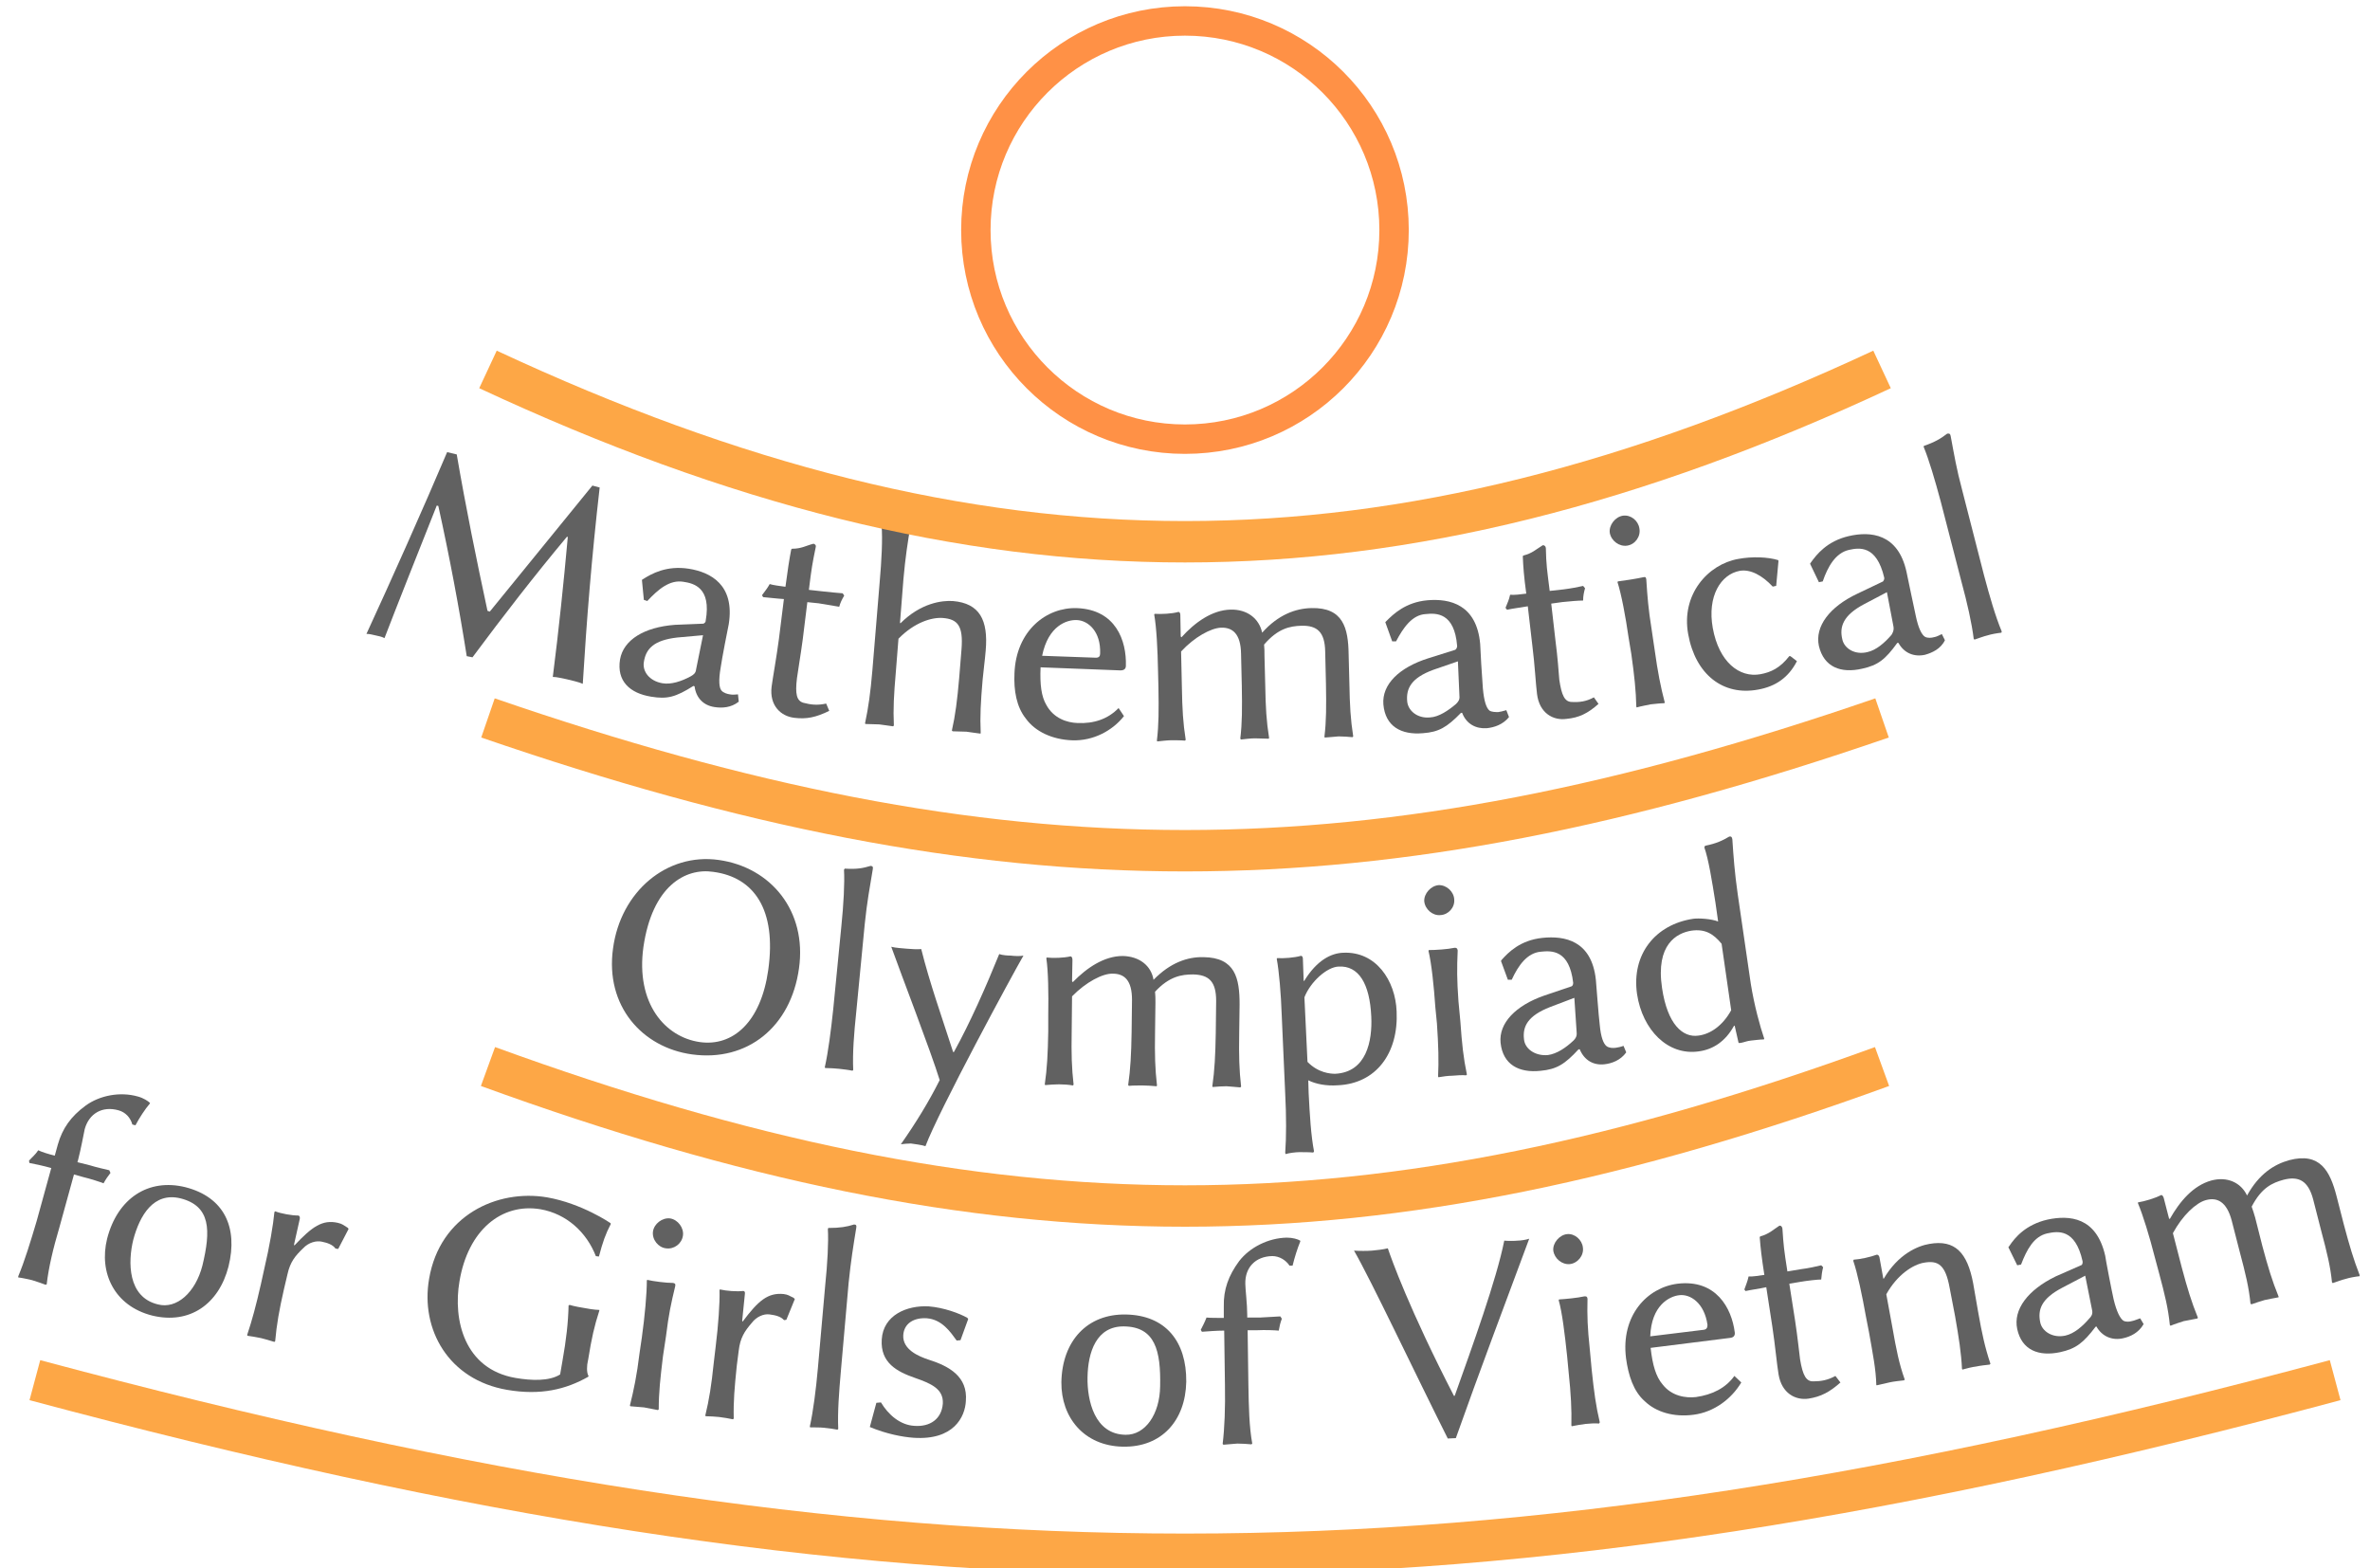 <?xml version="1.0" encoding="UTF-8"?>
<svg xmlns="http://www.w3.org/2000/svg" xmlns:xlink="http://www.w3.org/1999/xlink" width="96.378pt" height="63.78pt" viewBox="0 0 96.378 63.78" version="1.1">
<defs>
<g>
<symbol overflow="visible" id="glyph0-0">
<path style="stroke:none;" d="M 2.188 -6.875 L 3.5 -3.469 L 0.828 -0.969 Z M 1.062 -0.359 L 3.719 -2.875 L 5.031 0.547 Z M 4.203 -3.312 L 6.844 -5.812 L 5.484 0.094 Z M 3.969 -3.906 L 2.656 -7.312 L 6.625 -6.406 Z M 0 0 L 5.812 1.344 L 7.688 -6.781 L 1.875 -8.125 Z M 0 0 "/>
</symbol>
<symbol overflow="visible" id="glyph0-1">
<path style="stroke:none;" d="M 4.031 -7.188 C 3.078 -4.938 1.703 -1.859 0.75 0.203 C 0.875 0.203 0.984 0.234 1.125 0.266 C 1.266 0.297 1.359 0.312 1.484 0.375 C 1.938 -0.812 2.938 -3.328 3.609 -5.016 L 3.672 -5 C 4.125 -2.953 4.516 -0.875 4.828 1.109 L 5.062 1.156 C 6.328 -0.547 7.562 -2.141 8.906 -3.75 L 8.938 -3.734 C 8.766 -1.844 8.578 -0.016 8.328 1.953 C 8.5 1.953 8.719 2.016 8.891 2.047 C 9.078 2.094 9.375 2.156 9.547 2.234 C 9.703 -0.344 9.906 -2.875 10.234 -5.75 L 9.938 -5.828 L 5.766 -0.703 L 5.672 -0.734 C 5.219 -2.844 4.797 -4.906 4.422 -7.094 Z M 4.031 -7.188 "/>
</symbol>
<symbol overflow="visible" id="glyph1-0">
<path style="stroke:none;" d="M 1.75 -7.016 L 3.266 -3.688 L 0.766 -1.031 Z M 1.031 -0.422 L 3.531 -3.109 L 5.047 0.234 Z M 3.969 -3.562 L 6.469 -6.234 L 5.484 -0.25 Z M 3.703 -4.156 L 2.203 -7.469 L 6.219 -6.812 Z M 0 0 L 5.891 0.969 L 7.25 -7.266 L 1.359 -8.234 Z M 0 0 "/>
</symbol>
<symbol overflow="visible" id="glyph1-1">
<path style="stroke:none;" d="M 4.094 -2.047 L 3.812 -0.656 C 3.797 -0.5 3.703 -0.438 3.594 -0.375 C 3.219 -0.172 2.797 -0.031 2.438 -0.094 C 1.906 -0.188 1.625 -0.578 1.688 -0.953 C 1.766 -1.484 2.078 -1.844 3.047 -1.953 Z M 3.75 0.031 C 3.812 0.516 4.125 0.812 4.562 0.875 C 4.859 0.922 5.234 0.906 5.547 0.656 L 5.516 0.359 C 5.359 0.375 5.281 0.375 5.188 0.359 C 5.078 0.344 4.922 0.297 4.844 0.203 C 4.75 0.094 4.719 -0.203 4.812 -0.734 C 4.859 -1.078 5.109 -2.359 5.141 -2.5 C 5.391 -4.094 4.406 -4.609 3.516 -4.75 C 2.609 -4.891 2 -4.547 1.656 -4.328 L 1.609 -4.297 L 1.688 -3.484 L 1.828 -3.438 C 2.266 -3.906 2.734 -4.312 3.297 -4.219 C 3.719 -4.156 4.438 -3.984 4.203 -2.641 C 4.203 -2.562 4.141 -2.531 4.109 -2.516 L 2.953 -2.469 C 1.703 -2.375 0.859 -1.859 0.719 -1.062 C 0.578 -0.188 1.109 0.312 1.984 0.453 C 2.641 0.562 2.984 0.469 3.703 0.016 Z M 3.75 0.031 "/>
</symbol>
<symbol overflow="visible" id="glyph2-0">
<path style="stroke:none;" d="M 1.5 -7.062 L 3.125 -3.812 L 0.734 -1.047 Z M 1.031 -0.469 L 3.406 -3.234 L 5.047 0.031 Z M 3.828 -3.719 L 6.234 -6.469 L 5.469 -0.453 Z M 3.547 -4.297 L 1.922 -7.547 L 5.938 -7.047 Z M 0 0 L 5.922 0.75 L 6.969 -7.531 L 1.047 -8.281 Z M 0 0 "/>
</symbol>
<symbol overflow="visible" id="glyph2-1">
<path style="stroke:none;" d="M 1.766 -4.938 C 1.531 -4.969 1.281 -5 1.125 -5.047 C 1.031 -4.875 0.938 -4.766 0.812 -4.594 L 0.859 -4.516 C 1.062 -4.5 1.438 -4.453 1.703 -4.438 L 1.5 -2.812 C 1.406 -2.094 1.25 -1.234 1.203 -0.875 C 1.109 -0.109 1.578 0.328 2.125 0.391 C 2.625 0.453 3 0.375 3.547 0.109 L 3.422 -0.188 C 3.062 -0.109 2.797 -0.141 2.5 -0.219 C 2.219 -0.297 2.156 -0.578 2.234 -1.219 C 2.281 -1.578 2.375 -2.094 2.469 -2.797 L 2.656 -4.312 L 3.109 -4.266 C 3.391 -4.219 3.781 -4.156 3.953 -4.125 C 4 -4.297 4.062 -4.422 4.156 -4.578 L 4.094 -4.672 C 3.891 -4.688 3.547 -4.719 3.281 -4.75 L 2.719 -4.812 C 2.828 -5.703 2.859 -5.875 3 -6.562 C 3.016 -6.625 2.969 -6.672 2.906 -6.688 C 2.594 -6.609 2.422 -6.484 2.031 -6.484 L 2 -6.453 C 1.922 -6.047 1.859 -5.641 1.766 -4.938 Z M 1.766 -4.938 "/>
</symbol>
<symbol overflow="visible" id="glyph3-0">
<path style="stroke:none;" d="M 1.203 -7.125 L 2.953 -3.938 L 0.688 -1.094 Z M 1 -0.516 L 3.281 -3.375 L 5.047 -0.172 Z M 3.672 -3.875 L 5.969 -6.719 L 5.453 -0.688 Z M 3.359 -4.438 L 1.609 -7.625 L 5.656 -7.281 Z M 0 0 L 5.953 0.5 L 6.656 -7.812 L 0.703 -8.312 Z M 0 0 "/>
</symbol>
<symbol overflow="visible" id="glyph3-1">
<path style="stroke:none;" d="M 2.391 -4.016 L 2.531 -5.797 C 2.609 -6.672 2.703 -7.281 2.828 -8.016 C 2.844 -8.109 2.812 -8.141 2.734 -8.141 C 2.422 -8.047 2.156 -7.984 1.672 -8 L 1.641 -7.953 C 1.688 -7.422 1.641 -6.531 1.562 -5.641 L 1.266 -2.062 C 1.188 -1.156 1.109 -0.578 0.969 0.078 L 0.984 0.109 C 1.141 0.109 1.406 0.125 1.547 0.125 C 1.703 0.141 1.969 0.188 2.109 0.203 L 2.141 0.172 C 2.109 -0.516 2.141 -1.078 2.219 -1.984 L 2.328 -3.359 C 2.984 -4.031 3.688 -4.234 4.125 -4.203 C 4.734 -4.156 4.969 -3.891 4.891 -2.922 L 4.797 -1.766 C 4.719 -0.859 4.641 -0.25 4.5 0.375 L 4.531 0.406 C 4.672 0.406 4.938 0.422 5.094 0.422 C 5.234 0.438 5.5 0.484 5.656 0.5 L 5.672 0.484 C 5.641 -0.219 5.672 -0.781 5.75 -1.688 C 5.781 -2.047 5.844 -2.484 5.875 -2.875 C 5.984 -4.125 5.625 -4.797 4.547 -4.891 C 4.094 -4.922 3.234 -4.812 2.406 -3.984 Z M 2.391 -4.016 "/>
</symbol>
<symbol overflow="visible" id="glyph4-0">
<path style="stroke:none;" d="M 0.859 -7.188 L 2.781 -4.078 L 0.641 -1.125 Z M 0.969 -0.562 L 3.125 -3.531 L 5.031 -0.406 Z M 3.5 -4.047 L 5.641 -7 L 5.422 -0.938 Z M 3.156 -4.594 L 1.234 -7.703 L 5.297 -7.547 Z M 0 0 L 5.969 0.219 L 6.281 -8.125 L 0.312 -8.344 Z M 0 0 "/>
</symbol>
<symbol overflow="visible" id="glyph4-1">
<path style="stroke:none;" d="M 1.625 -3.203 C 1.875 -4.438 2.641 -4.672 3.031 -4.656 C 3.5 -4.641 4.016 -4.188 3.984 -3.297 C 3.984 -3.188 3.938 -3.125 3.812 -3.125 Z M 4.734 -1.078 C 4.297 -0.625 3.719 -0.438 3.062 -0.469 C 2.641 -0.484 2.094 -0.656 1.797 -1.203 C 1.594 -1.547 1.531 -2.031 1.562 -2.734 L 4.812 -2.609 C 4.953 -2.609 5.031 -2.672 5.031 -2.797 C 5.062 -3.812 4.625 -5.078 3.047 -5.141 C 1.812 -5.188 0.562 -4.234 0.5 -2.484 C 0.469 -1.797 0.578 -1.125 0.969 -0.641 C 1.344 -0.125 2.031 0.203 2.844 0.234 C 3.703 0.266 4.484 -0.156 4.953 -0.75 Z M 4.734 -1.078 "/>
</symbol>
<symbol overflow="visible" id="glyph5-0">
<path style="stroke:none;" d="M 0.438 -7.219 L 2.531 -4.234 L 0.562 -1.156 Z M 0.938 -0.609 L 2.906 -3.703 L 5 -0.703 Z M 3.25 -4.25 L 5.219 -7.328 L 5.344 -1.266 Z M 2.875 -4.766 L 0.781 -7.75 L 4.844 -7.844 Z M 0 0 L 5.969 -0.125 L 5.781 -8.469 L -0.188 -8.344 Z M 0 0 "/>
</symbol>
<symbol overflow="visible" id="glyph5-1">
<path style="stroke:none;" d="M 1.844 -4.25 L 1.828 -5.125 C 1.828 -5.203 1.797 -5.25 1.75 -5.25 C 1.484 -5.172 1.047 -5.156 0.781 -5.172 L 0.766 -5.141 C 0.859 -4.625 0.906 -3.719 0.922 -2.828 L 0.938 -2.172 C 0.953 -1.266 0.953 -0.656 0.875 -0.016 L 0.891 0.016 C 1.047 0 1.312 -0.031 1.453 -0.031 C 1.609 -0.031 1.875 -0.031 2.016 -0.016 L 2.047 -0.047 C 1.938 -0.734 1.906 -1.297 1.891 -2.203 L 1.859 -3.641 C 2.406 -4.234 3.078 -4.594 3.484 -4.609 C 3.953 -4.625 4.281 -4.359 4.297 -3.562 L 4.328 -2.25 C 4.344 -1.344 4.344 -0.734 4.266 -0.094 L 4.297 -0.062 C 4.438 -0.078 4.703 -0.109 4.859 -0.109 C 5 -0.109 5.266 -0.094 5.422 -0.094 L 5.438 -0.125 C 5.328 -0.812 5.297 -1.359 5.281 -2.266 L 5.25 -3.469 C 5.25 -3.641 5.25 -3.781 5.234 -3.922 C 5.797 -4.578 6.281 -4.672 6.75 -4.688 C 7.391 -4.703 7.703 -4.438 7.719 -3.641 L 7.75 -2.328 C 7.766 -1.422 7.766 -0.812 7.688 -0.172 L 7.703 -0.141 C 7.859 -0.156 8.125 -0.172 8.266 -0.188 C 8.422 -0.188 8.688 -0.172 8.828 -0.156 L 8.859 -0.188 C 8.75 -0.875 8.719 -1.438 8.703 -2.344 L 8.672 -3.531 C 8.656 -4.594 8.453 -5.438 7.156 -5.406 C 6.516 -5.391 5.812 -5.141 5.156 -4.406 C 5.031 -4.984 4.547 -5.359 3.875 -5.344 C 3.125 -5.328 2.422 -4.828 1.875 -4.219 Z M 1.844 -4.25 "/>
</symbol>
<symbol overflow="visible" id="glyph6-0">
<path style="stroke:none;" d="M 0 -7.219 L 2.266 -4.375 L 0.5 -1.188 Z M 0.906 -0.672 L 2.672 -3.875 L 4.953 -1 Z M 2.984 -4.438 L 4.766 -7.609 L 5.266 -1.578 Z M 2.578 -4.938 L 0.312 -7.781 L 4.359 -8.109 Z M 0 0 L 5.953 -0.484 L 5.266 -8.797 L -0.688 -8.312 Z M 0 0 "/>
</symbol>
<symbol overflow="visible" id="glyph6-1">
<path style="stroke:none;" d="M 3.469 -2.969 L 3.531 -1.562 C 3.547 -1.406 3.484 -1.328 3.391 -1.234 C 3.078 -0.969 2.688 -0.703 2.328 -0.688 C 1.812 -0.641 1.438 -0.969 1.406 -1.344 C 1.359 -1.875 1.578 -2.297 2.469 -2.625 Z M 3.641 -0.875 C 3.812 -0.422 4.203 -0.219 4.641 -0.25 C 4.938 -0.281 5.297 -0.391 5.547 -0.703 L 5.438 -0.984 C 5.297 -0.938 5.203 -0.922 5.109 -0.906 C 5 -0.906 4.844 -0.906 4.75 -0.969 C 4.625 -1.078 4.531 -1.344 4.484 -1.875 C 4.453 -2.234 4.375 -3.531 4.375 -3.672 C 4.234 -5.281 3.141 -5.531 2.234 -5.453 C 1.344 -5.375 0.844 -4.891 0.562 -4.609 L 0.516 -4.562 L 0.797 -3.781 L 0.953 -3.781 C 1.25 -4.344 1.609 -4.859 2.156 -4.891 C 2.594 -4.938 3.328 -4.953 3.438 -3.594 C 3.438 -3.516 3.391 -3.453 3.359 -3.438 L 2.266 -3.094 C 1.078 -2.719 0.375 -2.031 0.438 -1.219 C 0.516 -0.328 1.156 0.031 2.047 -0.047 C 2.688 -0.094 3.016 -0.281 3.594 -0.875 Z M 3.641 -0.875 "/>
</symbol>
<symbol overflow="visible" id="glyph7-0">
<path style="stroke:none;" d="M -0.266 -7.234 L 2.109 -4.453 L 0.453 -1.203 Z M 0.875 -0.703 L 2.531 -3.969 L 4.906 -1.203 Z M 2.812 -4.547 L 4.484 -7.797 L 5.203 -1.766 Z M 2.406 -5.031 L 0.016 -7.781 L 4.047 -8.281 Z M 0 0 L 5.922 -0.719 L 4.922 -9 L -1 -8.281 Z M 0 0 "/>
</symbol>
<symbol overflow="visible" id="glyph7-1">
<path style="stroke:none;" d="M 0.516 -5.234 C 0.281 -5.203 0.031 -5.172 -0.141 -5.188 C -0.188 -4.969 -0.25 -4.859 -0.328 -4.656 L -0.266 -4.578 C -0.062 -4.625 0.312 -4.672 0.578 -4.719 L 0.766 -3.094 C 0.859 -2.375 0.906 -1.5 0.953 -1.156 C 1.047 -0.375 1.609 -0.062 2.156 -0.141 C 2.656 -0.188 3.016 -0.359 3.453 -0.75 L 3.266 -1.016 C 2.953 -0.844 2.672 -0.812 2.375 -0.828 C 2.078 -0.828 1.953 -1.094 1.859 -1.734 C 1.828 -2.094 1.797 -2.609 1.703 -3.328 L 1.531 -4.828 L 1.984 -4.891 C 2.266 -4.922 2.656 -4.953 2.828 -4.953 C 2.828 -5.141 2.859 -5.281 2.906 -5.453 L 2.828 -5.547 C 2.625 -5.5 2.297 -5.438 2.031 -5.406 L 1.469 -5.344 C 1.359 -6.219 1.328 -6.391 1.312 -7.094 C 1.297 -7.172 1.25 -7.203 1.188 -7.203 C 0.906 -7.031 0.766 -6.875 0.391 -6.781 L 0.375 -6.75 C 0.391 -6.328 0.422 -5.922 0.516 -5.234 Z M 0.516 -5.234 "/>
</symbol>
<symbol overflow="visible" id="glyph8-0">
<path style="stroke:none;" d="M -0.469 -7.219 L 1.984 -4.516 L 0.422 -1.219 Z M 0.844 -0.734 L 2.422 -4.031 L 4.859 -1.328 Z M 2.703 -4.625 L 4.25 -7.922 L 5.141 -1.922 Z M 2.25 -5.094 L -0.203 -7.797 L 3.812 -8.391 Z M 0 0 L 5.906 -0.891 L 4.672 -9.141 L -1.234 -8.25 Z M 0 0 "/>
</symbol>
<symbol overflow="visible" id="glyph8-1">
<path style="stroke:none;" d="M -0.125 -7.203 C -0.062 -6.875 0.266 -6.641 0.578 -6.688 C 0.906 -6.734 1.141 -7.062 1.078 -7.391 C 1.031 -7.703 0.734 -7.953 0.406 -7.906 C 0.094 -7.859 -0.172 -7.516 -0.125 -7.203 Z M 0.641 -2.938 L 0.75 -2.281 C 0.875 -1.391 0.938 -0.797 0.953 -0.141 L 0.969 -0.109 C 1.125 -0.156 1.391 -0.203 1.531 -0.234 C 1.688 -0.25 1.953 -0.281 2.094 -0.281 L 2.109 -0.312 C 1.938 -0.969 1.828 -1.531 1.703 -2.422 L 1.578 -3.266 C 1.438 -4.141 1.406 -4.594 1.359 -5.312 C 1.344 -5.406 1.328 -5.422 1.25 -5.406 C 0.969 -5.344 0.469 -5.266 0.203 -5.234 L 0.188 -5.203 C 0.344 -4.719 0.516 -3.812 0.641 -2.938 Z M 0.641 -2.938 "/>
</symbol>
<symbol overflow="visible" id="glyph9-0">
<path style="stroke:none;" d="M -0.719 -7.203 L 1.828 -4.578 L 0.375 -1.234 Z M 0.828 -0.75 L 2.281 -4.109 L 4.828 -1.484 Z M 2.547 -4.703 L 3.984 -8.062 L 5.078 -2.094 Z M 2.094 -5.156 L -0.453 -7.781 L 3.547 -8.516 Z M 0 0 L 5.875 -1.078 L 4.375 -9.281 L -1.5 -8.203 Z M 0 0 "/>
</symbol>
<symbol overflow="visible" id="glyph9-1">
<path style="stroke:none;" d="M 2.078 -5.219 C 2.516 -5.297 3 -5.031 3.422 -4.578 L 3.562 -4.609 L 3.656 -5.625 L 3.641 -5.656 C 3.234 -5.781 2.594 -5.812 2.016 -5.703 C 0.781 -5.484 -0.312 -4.25 -0.016 -2.641 C 0.281 -1 1.406 -0.125 2.828 -0.391 C 3.531 -0.516 4.062 -0.875 4.406 -1.547 L 4.141 -1.75 L 4.094 -1.75 C 3.719 -1.266 3.344 -1.094 2.922 -1.016 C 2.062 -0.859 1.234 -1.516 0.984 -2.891 C 0.75 -4.188 1.312 -5.078 2.078 -5.219 Z M 2.078 -5.219 "/>
</symbol>
<symbol overflow="visible" id="glyph10-0">
<path style="stroke:none;" d="M -1.016 -7.156 L 1.641 -4.641 L 0.328 -1.234 Z M 0.812 -0.781 L 2.109 -4.203 L 4.766 -1.688 Z M 2.344 -4.797 L 3.656 -8.219 L 5 -2.297 Z M 1.875 -5.25 L -0.766 -7.75 L 3.188 -8.656 Z M 0 0 L 5.828 -1.312 L 3.984 -9.453 L -1.844 -8.141 Z M 0 0 "/>
</symbol>
<symbol overflow="visible" id="glyph10-1">
<path style="stroke:none;" d="M 3.016 -3.438 L 3.281 -2.047 C 3.312 -1.891 3.25 -1.781 3.203 -1.703 C 2.922 -1.375 2.578 -1.078 2.219 -1 C 1.703 -0.875 1.281 -1.156 1.203 -1.516 C 1.078 -2.031 1.234 -2.5 2.094 -2.953 Z M 3.484 -1.375 C 3.719 -0.953 4.125 -0.797 4.562 -0.891 C 4.844 -0.969 5.203 -1.125 5.375 -1.484 L 5.25 -1.734 C 5.125 -1.672 5.031 -1.625 4.938 -1.609 C 4.828 -1.578 4.672 -1.562 4.562 -1.625 C 4.438 -1.703 4.297 -1.953 4.188 -2.484 C 4.109 -2.828 3.844 -4.125 3.812 -4.266 C 3.469 -5.828 2.344 -5.922 1.469 -5.719 C 0.578 -5.516 0.141 -4.953 -0.078 -4.641 L -0.109 -4.594 L 0.25 -3.844 L 0.406 -3.875 C 0.609 -4.469 0.922 -5.031 1.469 -5.156 C 1.891 -5.25 2.594 -5.359 2.906 -4.031 C 2.922 -3.953 2.875 -3.906 2.859 -3.875 L 1.812 -3.375 C 0.688 -2.844 0.078 -2.047 0.25 -1.25 C 0.453 -0.391 1.141 -0.125 2.016 -0.328 C 2.656 -0.469 2.953 -0.703 3.438 -1.375 Z M 3.484 -1.375 "/>
</symbol>
<symbol overflow="visible" id="glyph11-0">
<path style="stroke:none;" d="M -1.234 -7.125 L 1.5 -4.688 L 0.297 -1.266 Z M 0.766 -0.812 L 1.969 -4.266 L 4.703 -1.844 Z M 2.188 -4.875 L 3.391 -8.328 L 4.922 -2.469 Z M 1.703 -5.297 L -1.031 -7.719 L 2.906 -8.75 Z M 0 0 L 5.781 -1.5 L 3.672 -9.578 L -2.109 -8.078 Z M 0 0 "/>
</symbol>
<symbol overflow="visible" id="glyph11-1">
<path style="stroke:none;" d="M 0.438 -2.578 C 0.672 -1.719 0.859 -0.891 0.938 -0.25 L 0.969 -0.219 C 1.109 -0.266 1.359 -0.359 1.5 -0.391 C 1.641 -0.438 1.906 -0.484 2.062 -0.5 L 2.078 -0.547 C 1.812 -1.188 1.594 -1.953 1.359 -2.828 L 0.469 -6.297 C 0.234 -7.172 0.141 -7.75 0 -8.5 C -0.016 -8.594 -0.062 -8.609 -0.141 -8.594 C -0.406 -8.391 -0.641 -8.25 -1.094 -8.094 L -1.094 -8.047 C -0.891 -7.562 -0.641 -6.719 -0.406 -5.844 Z M 0.438 -2.578 "/>
</symbol>
<symbol overflow="visible" id="glyph12-0">
<path style="stroke:none;" d="M 1.594 -7.062 L 3.172 -3.766 L 0.75 -1.047 Z M 1.016 -0.469 L 3.453 -3.203 L 5.047 0.094 Z M 3.891 -3.656 L 6.328 -6.406 L 5.484 -0.391 Z M 3.609 -4.25 L 2 -7.531 L 6.031 -6.969 Z M 0 0 L 5.906 0.828 L 7.062 -7.438 L 1.156 -8.266 Z M 0 0 "/>
</symbol>
<symbol overflow="visible" id="glyph12-1">
<path style="stroke:none;" d="M 5.219 -6.688 C 6.875 -6.469 7.797 -5.156 7.453 -2.703 C 7.156 -0.578 6.016 0.422 4.672 0.234 C 3.25 0.031 2.062 -1.344 2.375 -3.625 C 2.734 -6.109 4.078 -6.859 5.219 -6.688 Z M 8.703 -2.766 C 9.031 -5.094 7.562 -6.875 5.438 -7.172 C 3.328 -7.469 1.453 -5.891 1.141 -3.578 C 0.812 -1.234 2.328 0.453 4.344 0.734 C 6.609 1.047 8.375 -0.391 8.703 -2.766 Z M 8.703 -2.766 "/>
</symbol>
<symbol overflow="visible" id="glyph13-0">
<path style="stroke:none;" d="M 1.297 -7.109 L 3.016 -3.906 L 0.703 -1.078 Z M 1.016 -0.5 L 3.328 -3.328 L 5.047 -0.109 Z M 3.734 -3.828 L 6.047 -6.641 L 5.453 -0.609 Z M 3.422 -4.391 L 1.703 -7.609 L 5.734 -7.219 Z M 0 0 L 5.938 0.578 L 6.75 -7.719 L 0.812 -8.297 Z M 0 0 "/>
</symbol>
<symbol overflow="visible" id="glyph13-1">
<path style="stroke:none;" d="M 1.312 -2.266 C 1.219 -1.391 1.109 -0.531 0.969 0.094 L 0.984 0.125 C 1.141 0.125 1.406 0.141 1.547 0.156 C 1.688 0.172 1.953 0.203 2.094 0.234 L 2.125 0.203 C 2.094 -0.484 2.156 -1.281 2.25 -2.172 L 2.594 -5.734 C 2.688 -6.641 2.797 -7.219 2.922 -7.969 C 2.938 -8.062 2.906 -8.094 2.828 -8.094 C 2.516 -8 2.266 -7.953 1.781 -7.984 L 1.75 -7.938 C 1.781 -7.406 1.734 -6.531 1.641 -5.625 Z M 1.312 -2.266 "/>
</symbol>
<symbol overflow="visible" id="glyph14-0">
<path style="stroke:none;" d="M 1.078 -7.141 L 2.906 -3.984 L 0.672 -1.094 Z M 1 -0.531 L 3.234 -3.422 L 5.047 -0.266 Z M 3.625 -3.938 L 5.844 -6.828 L 5.438 -0.781 Z M 3.297 -4.484 L 1.469 -7.656 L 5.516 -7.391 Z M 0 0 L 5.953 0.391 L 6.516 -7.938 L 0.562 -8.328 Z M 0 0 "/>
</symbol>
<symbol overflow="visible" id="glyph14-1">
<path style="stroke:none;" d="M 0.672 -5.125 C 1.062 -4.031 2.281 -0.875 2.641 0.297 C 2.203 1.172 1.656 2.062 1.062 2.906 C 1.172 2.891 1.359 2.875 1.469 2.875 C 1.594 2.891 1.938 2.938 2.062 2.984 C 2.609 1.531 5.594 -3.984 6.047 -4.766 C 5.922 -4.734 5.641 -4.75 5.531 -4.766 C 5.406 -4.766 5.188 -4.781 5.062 -4.828 C 4.531 -3.516 3.875 -2.031 3.219 -0.844 L 3.188 -0.844 C 2.719 -2.297 2.234 -3.656 1.891 -5.031 C 1.734 -5.016 1.469 -5.031 1.297 -5.047 C 1.141 -5.062 0.844 -5.078 0.672 -5.125 Z M 0.672 -5.125 "/>
</symbol>
<symbol overflow="visible" id="glyph15-0">
<path style="stroke:none;" d="M 0.688 -7.203 L 2.672 -4.141 L 0.609 -1.141 Z M 0.953 -0.578 L 3.031 -3.609 L 5.016 -0.531 Z M 3.391 -4.125 L 5.469 -7.141 L 5.391 -1.078 Z M 3.047 -4.672 L 1.047 -7.719 L 5.109 -7.672 Z M 0 0 L 5.969 0.078 L 6.078 -8.266 L 0.109 -8.344 Z M 0 0 "/>
</symbol>
<symbol overflow="visible" id="glyph15-1">
<path style="stroke:none;" d="M 1.984 -4.172 L 2 -5.047 C 2 -5.125 1.969 -5.188 1.922 -5.188 C 1.656 -5.125 1.219 -5.109 0.953 -5.141 L 0.938 -5.109 C 1.016 -4.594 1.031 -3.688 1.016 -2.797 L 1.016 -2.141 C 1 -1.234 0.969 -0.625 0.875 0.016 L 0.891 0.047 C 1.047 0.031 1.312 0.016 1.453 0.016 C 1.609 0.016 1.875 0.031 2.016 0.062 L 2.047 0.031 C 1.969 -0.656 1.953 -1.219 1.969 -2.125 L 1.984 -3.562 C 2.547 -4.141 3.234 -4.5 3.641 -4.484 C 4.109 -4.484 4.422 -4.219 4.422 -3.422 L 4.406 -2.109 C 4.391 -1.203 4.359 -0.594 4.266 0.047 L 4.297 0.078 C 4.438 0.062 4.703 0.062 4.859 0.062 C 5 0.062 5.266 0.078 5.422 0.094 L 5.438 0.062 C 5.359 -0.625 5.344 -1.188 5.359 -2.094 L 5.375 -3.297 C 5.375 -3.469 5.375 -3.609 5.359 -3.75 C 5.938 -4.375 6.438 -4.453 6.906 -4.453 C 7.547 -4.438 7.844 -4.172 7.844 -3.375 L 7.828 -2.062 C 7.812 -1.156 7.781 -0.547 7.688 0.094 L 7.703 0.125 C 7.859 0.109 8.125 0.094 8.266 0.094 C 8.422 0.109 8.688 0.125 8.828 0.141 L 8.859 0.109 C 8.781 -0.578 8.766 -1.141 8.781 -2.047 L 8.797 -3.234 C 8.797 -4.297 8.625 -5.141 7.328 -5.156 C 6.688 -5.172 5.984 -4.938 5.297 -4.234 C 5.203 -4.812 4.719 -5.188 4.047 -5.203 C 3.297 -5.203 2.594 -4.734 2.016 -4.141 Z M 1.984 -4.172 "/>
</symbol>
<symbol overflow="visible" id="glyph16-0">
<path style="stroke:none;" d="M 0.281 -7.234 L 2.438 -4.281 L 0.547 -1.172 Z M 0.922 -0.641 L 2.828 -3.766 L 4.984 -0.812 Z M 3.156 -4.312 L 5.062 -7.438 L 5.328 -1.375 Z M 2.781 -4.828 L 0.625 -7.781 L 4.688 -7.953 Z M 0 0 L 5.969 -0.25 L 5.609 -8.578 L -0.359 -8.328 Z M 0 0 "/>
</symbol>
<symbol overflow="visible" id="glyph16-1">
<path style="stroke:none;" d="M 1.781 -3.594 C 2.031 -4.234 2.703 -4.828 3.172 -4.844 C 3.984 -4.891 4.438 -4.156 4.5 -2.812 C 4.547 -1.828 4.312 -0.547 3.031 -0.484 C 2.844 -0.484 2.344 -0.516 1.906 -0.969 Z M 1.75 -4.281 L 1.719 -5.156 C 1.719 -5.234 1.688 -5.281 1.641 -5.281 C 1.375 -5.203 0.938 -5.172 0.672 -5.188 L 0.656 -5.156 C 0.75 -4.656 0.828 -3.75 0.859 -2.859 L 1 0.328 C 1.047 1.234 1.047 2.094 1 2.734 L 1.016 2.781 C 1.172 2.734 1.438 2.703 1.578 2.703 C 1.734 2.703 2 2.703 2.141 2.719 L 2.172 2.672 C 2.047 2.016 2 1.219 1.953 0.297 L 1.938 -0.219 C 2.25 -0.062 2.688 0.016 3.125 -0.016 C 4.703 -0.078 5.609 -1.328 5.531 -3.016 C 5.484 -4.281 4.688 -5.469 3.359 -5.406 C 2.891 -5.391 2.297 -5.125 1.766 -4.25 Z M 1.75 -4.281 "/>
</symbol>
<symbol overflow="visible" id="glyph17-0">
<path style="stroke:none;" d="M 0.047 -7.234 L 2.312 -4.359 L 0.5 -1.188 Z M 0.906 -0.672 L 2.688 -3.844 L 4.953 -0.969 Z M 3.016 -4.406 L 4.812 -7.594 L 5.266 -1.547 Z M 2.609 -4.906 L 0.375 -7.797 L 4.422 -8.094 Z M 0 0 L 5.953 -0.453 L 5.328 -8.766 L -0.625 -8.312 Z M 0 0 "/>
</symbol>
<symbol overflow="visible" id="glyph17-1">
<path style="stroke:none;" d="M 0.406 -7.203 C 0.438 -6.875 0.75 -6.609 1.062 -6.641 C 1.391 -6.656 1.656 -6.953 1.625 -7.281 C 1.609 -7.594 1.312 -7.875 0.984 -7.859 C 0.672 -7.828 0.391 -7.516 0.406 -7.203 Z M 0.859 -2.875 L 0.922 -2.234 C 0.984 -1.328 1 -0.719 0.969 -0.078 L 0.984 -0.047 C 1.141 -0.078 1.406 -0.109 1.547 -0.109 C 1.703 -0.125 1.969 -0.141 2.109 -0.125 L 2.141 -0.156 C 2 -0.828 1.938 -1.406 1.875 -2.312 L 1.797 -3.141 C 1.734 -4.031 1.734 -4.469 1.766 -5.203 C 1.75 -5.297 1.719 -5.312 1.641 -5.312 C 1.359 -5.25 0.859 -5.219 0.594 -5.219 L 0.578 -5.188 C 0.703 -4.672 0.797 -3.766 0.859 -2.875 Z M 0.859 -2.875 "/>
</symbol>
<symbol overflow="visible" id="glyph18-0">
<path style="stroke:none;" d="M -0.172 -7.219 L 2.172 -4.422 L 0.469 -1.203 Z M 0.891 -0.688 L 2.578 -3.938 L 4.922 -1.125 Z M 2.891 -4.5 L 4.578 -7.719 L 5.219 -1.703 Z M 2.469 -4.984 L 0.141 -7.781 L 4.172 -8.219 Z M 0 0 L 5.938 -0.625 L 5.047 -8.922 L -0.891 -8.297 Z M 0 0 "/>
</symbol>
<symbol overflow="visible" id="glyph18-1">
<path style="stroke:none;" d="M 3.406 -3.062 L 3.5 -1.656 C 3.516 -1.5 3.453 -1.406 3.375 -1.328 C 3.062 -1.031 2.688 -0.781 2.328 -0.734 C 1.797 -0.688 1.391 -1 1.359 -1.375 C 1.297 -1.891 1.5 -2.328 2.422 -2.688 Z M 3.625 -0.969 C 3.812 -0.516 4.188 -0.312 4.625 -0.359 C 4.922 -0.391 5.281 -0.516 5.516 -0.844 L 5.406 -1.109 C 5.281 -1.062 5.188 -1.047 5.094 -1.031 C 4.984 -1.016 4.828 -1.016 4.719 -1.094 C 4.594 -1.188 4.484 -1.453 4.438 -1.969 C 4.391 -2.328 4.297 -3.656 4.281 -3.797 C 4.109 -5.391 3.016 -5.594 2.109 -5.5 C 1.203 -5.406 0.719 -4.906 0.453 -4.609 L 0.422 -4.562 L 0.703 -3.797 L 0.859 -3.797 C 1.125 -4.375 1.484 -4.891 2.047 -4.938 C 2.484 -4.984 3.203 -5.016 3.359 -3.672 C 3.359 -3.594 3.328 -3.547 3.297 -3.531 L 2.188 -3.156 C 1.016 -2.75 0.328 -2.031 0.406 -1.234 C 0.5 -0.344 1.156 0 2.031 -0.094 C 2.688 -0.156 3.016 -0.359 3.578 -0.969 Z M 3.625 -0.969 "/>
</symbol>
<symbol overflow="visible" id="glyph19-0">
<path style="stroke:none;" d="M -0.469 -7.219 L 1.984 -4.516 L 0.422 -1.219 Z M 0.844 -0.734 L 2.422 -4.031 L 4.875 -1.328 Z M 2.703 -4.609 L 4.25 -7.906 L 5.141 -1.906 Z M 2.266 -5.094 L -0.203 -7.797 L 3.828 -8.391 Z M 0 0 L 5.906 -0.875 L 4.688 -9.125 L -1.219 -8.25 Z M 0 0 "/>
</symbol>
<symbol overflow="visible" id="glyph19-1">
<path style="stroke:none;" d="M 4.062 -1.953 C 3.719 -1.328 3.219 -0.984 2.734 -0.922 C 2.094 -0.828 1.469 -1.375 1.25 -2.859 C 0.984 -4.641 1.859 -5.094 2.438 -5.188 C 2.984 -5.266 3.328 -5.078 3.672 -4.656 Z M 4.172 -1.312 L 4.203 -1.328 L 4.359 -0.641 C 4.359 -0.609 4.391 -0.625 4.453 -0.625 C 4.609 -0.656 4.703 -0.703 4.859 -0.719 C 5.016 -0.734 5.234 -0.766 5.391 -0.766 L 5.406 -0.797 C 5.234 -1.297 5 -2.156 4.859 -3.031 L 4.328 -6.672 C 4.203 -7.547 4.156 -8.188 4.109 -8.906 C 4.094 -9 4.062 -9.031 3.984 -9.016 C 3.719 -8.859 3.469 -8.734 3 -8.641 L 2.969 -8.578 C 3.141 -8.094 3.281 -7.219 3.422 -6.328 L 3.531 -5.562 C 3.25 -5.672 2.75 -5.703 2.516 -5.672 C 0.969 -5.438 0 -4.219 0.234 -2.609 C 0.453 -1.156 1.484 -0.094 2.75 -0.281 C 3.328 -0.359 3.828 -0.688 4.172 -1.312 Z M 4.172 -1.312 "/>
</symbol>
<symbol overflow="visible" id="glyph20-0">
<path style="stroke:none;" d="M 2.5 -6.781 L 3.641 -3.312 L 0.891 -0.938 Z M 1.078 -0.328 L 3.844 -2.719 L 4.984 0.766 Z M 4.328 -3.125 L 7.094 -5.5 L 5.484 0.344 Z M 4.125 -3.734 L 2.984 -7.203 L 6.891 -6.109 Z M 0 0 L 5.75 1.594 L 7.984 -6.453 L 2.234 -8.047 Z M 0 0 "/>
</symbol>
<symbol overflow="visible" id="glyph20-1">
<path style="stroke:none;" d="M 2.516 -4.625 C 2.266 -4.688 2 -4.766 1.844 -4.844 C 1.719 -4.656 1.609 -4.578 1.469 -4.422 L 1.484 -4.328 C 1.719 -4.281 2.094 -4.203 2.359 -4.125 L 2.375 -4.125 L 1.781 -1.969 C 1.531 -1.125 1.281 -0.312 1.031 0.281 L 1.031 0.328 C 1.188 0.344 1.453 0.406 1.594 0.438 C 1.75 0.484 2.016 0.578 2.141 0.625 L 2.188 0.609 C 2.266 -0.078 2.453 -0.859 2.703 -1.703 L 3.297 -3.859 L 3.688 -3.75 C 3.953 -3.688 4.344 -3.562 4.5 -3.5 C 4.594 -3.672 4.672 -3.781 4.781 -3.922 L 4.734 -4.031 C 4.531 -4.078 4.188 -4.156 3.938 -4.234 L 3.438 -4.359 L 3.469 -4.469 C 3.578 -4.891 3.688 -5.484 3.734 -5.703 C 3.906 -6.328 4.438 -6.656 5.109 -6.469 C 5.391 -6.391 5.594 -6.172 5.672 -5.891 L 5.797 -5.859 C 5.953 -6.156 6.188 -6.516 6.375 -6.734 L 6.391 -6.766 C 6.312 -6.844 6.125 -6.969 5.891 -7.031 C 5.172 -7.234 4.344 -7.078 3.766 -6.656 C 3.172 -6.219 2.828 -5.734 2.641 -5.078 Z M 2.516 -4.625 "/>
</symbol>
<symbol overflow="visible" id="glyph21-0">
<path style="stroke:none;" d="M 2.328 -6.844 L 3.562 -3.406 L 0.859 -0.969 Z M 1.062 -0.344 L 3.781 -2.797 L 5 0.641 Z M 4.266 -3.234 L 6.969 -5.672 L 5.5 0.203 Z M 4.031 -3.828 L 2.812 -7.266 L 6.75 -6.281 Z M 0 0 L 5.781 1.453 L 7.812 -6.641 L 2.031 -8.094 Z M 0 0 "/>
</symbol>
<symbol overflow="visible" id="glyph21-1">
<path style="stroke:none;" d="M 1.031 -2.266 C 0.688 -0.875 1.328 0.469 2.859 0.859 C 4.391 1.234 5.578 0.391 5.969 -1.141 C 6.359 -2.719 5.797 -3.953 4.219 -4.359 C 2.703 -4.734 1.453 -3.906 1.031 -2.266 Z M 4.016 -3.906 C 5.25 -3.594 5.25 -2.594 4.906 -1.172 C 4.625 -0.078 3.859 0.609 3.094 0.406 C 1.859 0.109 1.875 -1.328 2.094 -2.219 C 2.359 -3.219 2.922 -4.172 4.016 -3.906 Z M 4.016 -3.906 "/>
</symbol>
<symbol overflow="visible" id="glyph22-0">
<path style="stroke:none;" d="M 2.141 -6.906 L 3.469 -3.5 L 0.828 -0.984 Z M 1.062 -0.375 L 3.703 -2.891 L 5.016 0.516 Z M 4.172 -3.344 L 6.812 -5.859 L 5.5 0.062 Z M 3.938 -3.938 L 2.625 -7.344 L 6.578 -6.453 Z M 0 0 L 5.828 1.297 L 7.641 -6.844 L 1.812 -8.141 Z M 0 0 "/>
</symbol>
<symbol overflow="visible" id="glyph22-1">
<path style="stroke:none;" d="M 2.828 -3.469 L 3.062 -4.516 C 3.078 -4.594 3.047 -4.656 3 -4.656 C 2.734 -4.656 2.297 -4.734 2.062 -4.828 L 2.031 -4.797 C 1.984 -4.281 1.828 -3.375 1.625 -2.516 L 1.484 -1.875 C 1.281 -0.984 1.125 -0.406 0.922 0.203 L 0.938 0.234 C 1.062 0.25 1.344 0.297 1.484 0.328 C 1.609 0.359 1.891 0.438 2.031 0.484 L 2.062 0.453 C 2.125 -0.234 2.219 -0.781 2.422 -1.672 L 2.562 -2.266 C 2.672 -2.766 2.875 -3.016 3.203 -3.328 C 3.422 -3.562 3.734 -3.641 3.953 -3.594 C 4.188 -3.547 4.406 -3.469 4.516 -3.312 L 4.625 -3.297 L 5.047 -4.109 L 5.016 -4.156 C 4.828 -4.266 4.812 -4.312 4.609 -4.359 C 3.984 -4.5 3.562 -4.203 2.844 -3.438 Z M 2.828 -3.469 "/>
</symbol>
<symbol overflow="visible" id="glyph23-0">
<path style="stroke:none;" d="M 1.781 -7.016 L 3.297 -3.672 L 0.766 -1.031 Z M 1.031 -0.422 L 3.547 -3.094 L 5.031 0.266 Z M 4 -3.547 L 6.5 -6.219 L 5.484 -0.234 Z M 3.719 -4.141 L 2.234 -7.469 L 6.234 -6.781 Z M 0 0 L 5.891 1 L 7.281 -7.234 L 1.391 -8.234 Z M 0 0 "/>
</symbol>
<symbol overflow="visible" id="glyph23-1">
<path style="stroke:none;" d="M 6.672 -0.297 L 6.578 0.25 C 6.125 0.531 5.406 0.5 4.766 0.391 C 2.672 0.031 2.219 -1.984 2.484 -3.531 C 2.828 -5.609 4.188 -6.734 5.781 -6.469 C 6.844 -6.281 7.656 -5.531 8.031 -4.562 L 8.156 -4.547 C 8.312 -5.141 8.422 -5.453 8.641 -5.875 L 8.625 -5.906 C 8.625 -5.906 7.469 -6.703 6.047 -6.953 C 4.016 -7.297 1.688 -6.219 1.25 -3.641 C 0.891 -1.578 2.047 0.469 4.422 0.875 C 5.781 1.109 6.812 0.859 7.719 0.344 L 7.734 0.312 C 7.641 0.172 7.672 -0.156 7.703 -0.281 L 7.719 -0.359 C 7.859 -1.234 7.969 -1.719 8.172 -2.344 L 8.172 -2.375 C 8.172 -2.375 7.953 -2.375 7.562 -2.453 C 7.156 -2.516 6.969 -2.578 6.969 -2.578 L 6.922 -2.562 C 6.906 -1.859 6.828 -1.172 6.672 -0.297 Z M 6.672 -0.297 "/>
</symbol>
<symbol overflow="visible" id="glyph24-0">
<path style="stroke:none;" d="M 1.562 -7.062 L 3.156 -3.797 L 0.75 -1.047 Z M 1.016 -0.469 L 3.438 -3.219 L 5.047 0.078 Z M 3.875 -3.688 L 6.297 -6.422 L 5.484 -0.406 Z M 3.578 -4.266 L 1.969 -7.547 L 6 -7 Z M 0 0 L 5.922 0.797 L 7.031 -7.469 L 1.109 -8.266 Z M 0 0 "/>
</symbol>
<symbol overflow="visible" id="glyph24-1">
<path style="stroke:none;" d="M 1.891 -6.953 C 1.844 -6.625 2.109 -6.297 2.422 -6.266 C 2.75 -6.219 3.062 -6.453 3.109 -6.781 C 3.156 -7.094 2.906 -7.438 2.578 -7.484 C 2.266 -7.516 1.938 -7.266 1.891 -6.953 Z M 1.438 -2.641 L 1.344 -2 C 1.234 -1.094 1.109 -0.5 0.953 0.125 L 0.969 0.156 C 1.125 0.172 1.391 0.188 1.531 0.203 C 1.688 0.234 1.953 0.281 2.094 0.312 L 2.125 0.281 C 2.125 -0.406 2.188 -0.969 2.297 -1.875 L 2.422 -2.703 C 2.531 -3.594 2.625 -4.016 2.797 -4.734 C 2.812 -4.828 2.781 -4.844 2.703 -4.859 C 2.422 -4.859 1.922 -4.922 1.656 -4.984 L 1.641 -4.953 C 1.641 -4.422 1.562 -3.531 1.438 -2.641 Z M 1.438 -2.641 "/>
</symbol>
<symbol overflow="visible" id="glyph25-0">
<path style="stroke:none;" d="M 1.406 -7.094 L 3.078 -3.844 L 0.719 -1.078 Z M 1.016 -0.484 L 3.375 -3.297 L 5.047 -0.031 Z M 3.797 -3.766 L 6.156 -6.547 L 5.469 -0.531 Z M 3.5 -4.344 L 1.812 -7.578 L 5.844 -7.125 Z M 0 0 L 5.938 0.672 L 6.875 -7.625 L 0.938 -8.297 Z M 0 0 "/>
</symbol>
<symbol overflow="visible" id="glyph25-1">
<path style="stroke:none;" d="M 2.438 -3.75 L 2.547 -4.828 C 2.562 -4.906 2.531 -4.953 2.484 -4.953 C 2.219 -4.922 1.797 -4.953 1.531 -5.016 L 1.516 -4.984 C 1.531 -4.469 1.469 -3.578 1.359 -2.688 L 1.281 -2.031 C 1.188 -1.125 1.094 -0.531 0.938 0.109 L 0.953 0.141 C 1.094 0.141 1.359 0.156 1.5 0.172 C 1.641 0.188 1.922 0.234 2.062 0.266 L 2.094 0.234 C 2.078 -0.469 2.125 -1.016 2.219 -1.922 L 2.297 -2.531 C 2.359 -3.047 2.531 -3.312 2.828 -3.656 C 3.016 -3.906 3.312 -4.031 3.547 -4 C 3.781 -3.969 4 -3.922 4.141 -3.766 L 4.234 -3.781 L 4.578 -4.625 L 4.531 -4.672 C 4.328 -4.766 4.328 -4.797 4.125 -4.828 C 3.484 -4.891 3.094 -4.562 2.453 -3.703 Z M 2.438 -3.75 "/>
</symbol>
<symbol overflow="visible" id="glyph26-0">
<path style="stroke:none;" d="M 1.25 -7.125 L 2.984 -3.922 L 0.703 -1.094 Z M 1 -0.5 L 3.297 -3.359 L 5.047 -0.141 Z M 3.703 -3.859 L 6.016 -6.688 L 5.469 -0.656 Z M 3.391 -4.422 L 1.656 -7.609 L 5.703 -7.25 Z M 0 0 L 5.938 0.531 L 6.688 -7.781 L 0.75 -8.312 Z M 0 0 "/>
</symbol>
<symbol overflow="visible" id="glyph26-1">
<path style="stroke:none;" d="M 1.297 -2.281 C 1.219 -1.406 1.109 -0.547 0.969 0.094 L 0.984 0.125 C 1.141 0.125 1.406 0.125 1.547 0.141 C 1.703 0.156 1.953 0.188 2.094 0.219 L 2.125 0.188 C 2.094 -0.5 2.156 -1.297 2.234 -2.188 L 2.547 -5.75 C 2.641 -6.656 2.734 -7.234 2.859 -8 C 2.875 -8.094 2.844 -8.125 2.766 -8.125 C 2.469 -8.031 2.203 -7.984 1.719 -7.984 L 1.703 -7.938 C 1.734 -7.422 1.688 -6.547 1.594 -5.641 Z M 1.297 -2.281 "/>
</symbol>
<symbol overflow="visible" id="glyph27-0">
<path style="stroke:none;" d="M 1.078 -7.141 L 2.906 -3.984 L 0.672 -1.094 Z M 1 -0.531 L 3.234 -3.422 L 5.047 -0.266 Z M 3.625 -3.938 L 5.844 -6.828 L 5.438 -0.781 Z M 3.297 -4.484 L 1.469 -7.656 L 5.516 -7.391 Z M 0 0 L 5.953 0.406 L 6.516 -7.922 L 0.562 -8.328 Z M 0 0 "/>
</symbol>
<symbol overflow="visible" id="glyph27-1">
<path style="stroke:none;" d="M 0.672 -1.156 L 0.406 -0.172 C 1.078 0.109 1.734 0.234 2.188 0.266 C 3.812 0.375 4.281 -0.578 4.312 -1.234 C 4.391 -2.219 3.641 -2.641 2.812 -2.906 C 2.375 -3.047 1.734 -3.328 1.766 -3.906 C 1.797 -4.391 2.203 -4.625 2.719 -4.594 C 3.344 -4.547 3.688 -4.031 3.938 -3.688 L 4.094 -3.703 L 4.406 -4.562 L 4.375 -4.609 C 4.047 -4.797 3.406 -5.031 2.797 -5.078 C 1.906 -5.125 0.953 -4.719 0.891 -3.734 C 0.828 -2.781 1.516 -2.422 2.234 -2.172 C 2.906 -1.938 3.406 -1.719 3.375 -1.125 C 3.328 -0.5 2.859 -0.172 2.219 -0.219 C 1.641 -0.25 1.156 -0.672 0.859 -1.172 Z M 0.672 -1.156 "/>
</symbol>
<symbol overflow="visible" id="glyph28-0">
<path style="stroke:none;" d="M 0.703 -7.188 L 2.688 -4.125 L 0.609 -1.125 Z M 0.969 -0.578 L 3.047 -3.594 L 5.031 -0.516 Z M 3.406 -4.125 L 5.484 -7.125 L 5.391 -1.062 Z M 3.062 -4.656 L 1.078 -7.719 L 5.141 -7.656 Z M 0 0 L 5.969 0.094 L 6.094 -8.25 L 0.125 -8.344 Z M 0 0 "/>
</symbol>
<symbol overflow="visible" id="glyph28-1">
<path style="stroke:none;" d="M 0.484 -2.453 C 0.469 -1.016 1.406 0.141 2.984 0.172 C 4.562 0.203 5.531 -0.891 5.562 -2.469 C 5.578 -4.094 4.734 -5.172 3.109 -5.203 C 1.547 -5.234 0.516 -4.141 0.484 -2.453 Z M 3.031 -4.719 C 4.297 -4.703 4.531 -3.734 4.5 -2.281 C 4.484 -1.141 3.891 -0.297 3.094 -0.312 C 1.828 -0.328 1.531 -1.719 1.547 -2.641 C 1.562 -3.672 1.906 -4.734 3.031 -4.719 Z M 3.031 -4.719 "/>
</symbol>
<symbol overflow="visible" id="glyph29-0">
<path style="stroke:none;" d="M 0.484 -7.219 L 2.562 -4.203 L 0.578 -1.156 Z M 0.938 -0.609 L 2.938 -3.688 L 5 -0.672 Z M 3.281 -4.219 L 5.266 -7.281 L 5.359 -1.219 Z M 2.922 -4.75 L 0.844 -7.75 L 4.906 -7.812 Z M 0 0 L 5.969 -0.094 L 5.844 -8.438 L -0.125 -8.344 Z M 0 0 "/>
</symbol>
<symbol overflow="visible" id="glyph29-1">
<path style="stroke:none;" d="M 1.109 -5.141 C 0.844 -5.141 0.562 -5.141 0.406 -5.156 C 0.328 -4.953 0.266 -4.844 0.172 -4.656 L 0.219 -4.578 C 0.438 -4.594 0.828 -4.625 1.109 -4.625 L 1.125 -4.625 L 1.156 -2.391 C 1.172 -1.5 1.141 -0.656 1.062 -0.016 L 1.094 0.016 C 1.234 0 1.516 -0.016 1.656 -0.031 C 1.812 -0.031 2.094 -0.016 2.234 0 L 2.266 -0.031 C 2.141 -0.719 2.125 -1.516 2.109 -2.406 L 2.078 -4.641 L 2.484 -4.641 C 2.766 -4.656 3.172 -4.641 3.344 -4.625 C 3.375 -4.812 3.406 -4.938 3.469 -5.109 L 3.406 -5.203 C 3.203 -5.188 2.844 -5.172 2.578 -5.156 L 2.062 -5.156 L 2.062 -5.266 C 2.062 -5.703 1.984 -6.312 1.984 -6.531 C 1.969 -7.188 2.391 -7.641 3.078 -7.656 C 3.375 -7.656 3.641 -7.484 3.781 -7.266 L 3.906 -7.266 C 3.984 -7.594 4.109 -7.984 4.219 -8.25 L 4.219 -8.281 C 4.125 -8.344 3.906 -8.406 3.672 -8.406 C 2.922 -8.391 2.172 -8.016 1.734 -7.453 C 1.297 -6.859 1.094 -6.297 1.109 -5.609 Z M 1.109 -5.141 "/>
</symbol>
<symbol overflow="visible" id="glyph30-0">
<path style="stroke:none;" d="M 0.109 -7.234 L 2.344 -4.328 L 0.516 -1.188 Z M 0.906 -0.656 L 2.734 -3.828 L 4.953 -0.938 Z M 3.062 -4.375 L 4.875 -7.547 L 5.281 -1.5 Z M 2.672 -4.891 L 0.438 -7.781 L 4.484 -8.062 Z M 0 0 L 5.953 -0.406 L 5.391 -8.734 L -0.562 -8.328 Z M 0 0 "/>
</symbol>
<symbol overflow="visible" id="glyph30-1">
<path style="stroke:none;" d="M 3.75 -1.844 L 3.719 -1.844 C 1.906 -5.359 1.172 -7.422 1.031 -7.844 C 0.844 -7.797 0.578 -7.766 0.391 -7.75 C 0.203 -7.734 -0.141 -7.734 -0.344 -7.75 C 0.344 -6.562 2.188 -2.656 3.469 -0.109 L 3.797 -0.125 C 4.766 -2.859 5.766 -5.5 6.781 -8.234 C 6.656 -8.188 6.422 -8.156 6.312 -8.156 C 6.188 -8.141 5.906 -8.141 5.766 -8.156 C 5.453 -6.578 4.469 -3.859 3.75 -1.844 Z M 3.75 -1.844 "/>
</symbol>
<symbol overflow="visible" id="glyph31-0">
<path style="stroke:none;" d="M -0.125 -7.234 L 2.188 -4.422 L 0.484 -1.203 Z M 0.891 -0.688 L 2.609 -3.922 L 4.922 -1.094 Z M 2.906 -4.484 L 4.625 -7.703 L 5.234 -1.672 Z M 2.5 -4.969 L 0.188 -7.797 L 4.219 -8.203 Z M 0 0 L 5.938 -0.594 L 5.109 -8.891 L -0.828 -8.297 Z M 0 0 "/>
</symbol>
<symbol overflow="visible" id="glyph31-1">
<path style="stroke:none;" d="M 0.234 -7.203 C 0.281 -6.875 0.594 -6.625 0.906 -6.656 C 1.219 -6.688 1.484 -7 1.438 -7.328 C 1.406 -7.641 1.109 -7.906 0.797 -7.875 C 0.484 -7.844 0.203 -7.516 0.234 -7.203 Z M 0.797 -2.906 L 0.859 -2.25 C 0.953 -1.359 0.984 -0.75 0.969 -0.094 L 0.984 -0.062 C 1.141 -0.094 1.406 -0.141 1.547 -0.156 C 1.688 -0.172 1.953 -0.188 2.094 -0.172 L 2.125 -0.219 C 1.969 -0.875 1.891 -1.453 1.797 -2.344 L 1.719 -3.188 C 1.625 -4.078 1.609 -4.516 1.625 -5.25 C 1.609 -5.344 1.578 -5.344 1.5 -5.344 C 1.219 -5.281 0.734 -5.234 0.469 -5.219 L 0.453 -5.188 C 0.594 -4.703 0.703 -3.797 0.797 -2.906 Z M 0.797 -2.906 "/>
</symbol>
<symbol overflow="visible" id="glyph32-0">
<path style="stroke:none;" d="M -0.312 -7.219 L 2.094 -4.469 L 0.453 -1.203 Z M 0.875 -0.719 L 2.516 -3.984 L 4.891 -1.219 Z M 2.797 -4.562 L 4.422 -7.812 L 5.188 -1.797 Z M 2.375 -5.047 L -0.016 -7.797 L 4 -8.297 Z M 0 0 L 5.922 -0.75 L 4.875 -9.031 L -1.047 -8.281 Z M 0 0 "/>
</symbol>
<symbol overflow="visible" id="glyph32-1">
<path style="stroke:none;" d="M 1.078 -3.422 C 1.125 -4.688 1.859 -5.047 2.25 -5.094 C 2.703 -5.156 3.281 -4.781 3.406 -3.891 C 3.406 -3.781 3.375 -3.703 3.25 -3.688 Z M 4.5 -1.812 C 4.141 -1.312 3.594 -1.047 2.938 -0.953 C 2.531 -0.906 1.953 -0.984 1.578 -1.469 C 1.312 -1.781 1.172 -2.25 1.094 -2.953 L 4.328 -3.359 C 4.469 -3.375 4.531 -3.453 4.516 -3.578 C 4.391 -4.578 3.75 -5.75 2.188 -5.562 C 0.953 -5.406 -0.125 -4.266 0.094 -2.531 C 0.188 -1.844 0.391 -1.188 0.859 -0.781 C 1.312 -0.344 2.031 -0.125 2.844 -0.234 C 3.688 -0.344 4.391 -0.891 4.781 -1.547 Z M 4.5 -1.812 "/>
</symbol>
<symbol overflow="visible" id="glyph33-0">
<path style="stroke:none;" d="M -0.5 -7.219 L 1.953 -4.531 L 0.422 -1.219 Z M 0.844 -0.734 L 2.406 -4.047 L 4.859 -1.359 Z M 2.672 -4.641 L 4.219 -7.938 L 5.141 -1.938 Z M 2.234 -5.094 L -0.234 -7.781 L 3.781 -8.406 Z M 0 0 L 5.906 -0.906 L 4.641 -9.156 L -1.266 -8.25 Z M 0 0 "/>
</symbol>
<symbol overflow="visible" id="glyph33-1">
<path style="stroke:none;" d="M 0.344 -5.234 C 0.094 -5.203 -0.141 -5.156 -0.297 -5.172 C -0.344 -4.953 -0.406 -4.828 -0.469 -4.641 L -0.422 -4.578 C -0.219 -4.625 0.141 -4.672 0.422 -4.734 L 0.672 -3.109 C 0.781 -2.391 0.859 -1.547 0.922 -1.188 C 1.047 -0.422 1.609 -0.125 2.141 -0.203 C 2.641 -0.281 3 -0.469 3.438 -0.859 L 3.234 -1.125 C 2.922 -0.953 2.641 -0.906 2.344 -0.906 C 2.047 -0.891 1.906 -1.141 1.797 -1.797 C 1.75 -2.156 1.703 -2.656 1.594 -3.375 L 1.359 -4.875 L 1.812 -4.953 C 2.094 -5 2.5 -5.047 2.656 -5.047 C 2.672 -5.234 2.688 -5.359 2.734 -5.547 L 2.656 -5.625 C 2.469 -5.578 2.109 -5.5 1.844 -5.469 L 1.281 -5.375 C 1.141 -6.266 1.125 -6.422 1.078 -7.125 C 1.062 -7.203 1.016 -7.25 0.953 -7.234 C 0.688 -7.062 0.547 -6.906 0.172 -6.797 L 0.156 -6.766 C 0.188 -6.328 0.234 -5.938 0.344 -5.234 Z M 0.344 -5.234 "/>
</symbol>
<symbol overflow="visible" id="glyph34-0">
<path style="stroke:none;" d="M -0.734 -7.188 L 1.812 -4.594 L 0.375 -1.234 Z M 0.828 -0.75 L 2.281 -4.125 L 4.828 -1.484 Z M 2.516 -4.719 L 3.969 -8.062 L 5.078 -2.109 Z M 2.078 -5.172 L -0.469 -7.781 L 3.531 -8.516 Z M 0 0 L 5.875 -1.078 L 4.359 -9.281 L -1.516 -8.203 Z M 0 0 "/>
</symbol>
<symbol overflow="visible" id="glyph34-1">
<path style="stroke:none;" d="M 5.016 -3.125 C 4.953 -3.484 4.875 -3.922 4.812 -4.297 C 4.578 -5.531 4.078 -6.078 3.031 -5.891 C 2.562 -5.812 1.766 -5.484 1.172 -4.469 L 1.156 -4.5 L 1 -5.359 C 0.969 -5.438 0.938 -5.453 0.891 -5.453 C 0.641 -5.359 0.219 -5.266 -0.047 -5.25 L -0.062 -5.203 C 0.109 -4.703 0.297 -3.812 0.453 -2.938 L 0.578 -2.297 C 0.734 -1.406 0.859 -0.797 0.875 -0.156 L 0.891 -0.141 C 1.031 -0.172 1.312 -0.234 1.438 -0.266 C 1.578 -0.297 1.859 -0.328 2 -0.344 L 2.031 -0.375 C 1.797 -1.031 1.688 -1.594 1.531 -2.484 L 1.281 -3.844 C 1.734 -4.656 2.375 -5.047 2.797 -5.125 C 3.391 -5.234 3.688 -5.047 3.859 -4.094 L 4.078 -2.953 C 4.234 -2.062 4.328 -1.453 4.359 -0.812 L 4.375 -0.781 C 4.531 -0.828 4.797 -0.891 4.938 -0.906 C 5.078 -0.938 5.344 -0.969 5.484 -0.984 L 5.516 -1.016 C 5.297 -1.672 5.172 -2.234 5.016 -3.125 Z M 5.016 -3.125 "/>
</symbol>
<symbol overflow="visible" id="glyph35-0">
<path style="stroke:none;" d="M -0.969 -7.156 L 1.672 -4.641 L 0.328 -1.234 Z M 0.812 -0.781 L 2.141 -4.203 L 4.781 -1.656 Z M 2.375 -4.797 L 3.703 -8.188 L 5 -2.266 Z M 1.906 -5.234 L -0.719 -7.75 L 3.25 -8.625 Z M 0 0 L 5.828 -1.281 L 4.031 -9.438 L -1.797 -8.156 Z M 0 0 "/>
</symbol>
<symbol overflow="visible" id="glyph35-1">
<path style="stroke:none;" d="M 3.031 -3.422 L 3.312 -2.016 C 3.344 -1.859 3.281 -1.766 3.203 -1.688 C 2.922 -1.359 2.578 -1.062 2.219 -0.984 C 1.703 -0.875 1.281 -1.156 1.203 -1.516 C 1.094 -2.031 1.234 -2.484 2.109 -2.938 Z M 3.484 -1.359 C 3.719 -0.938 4.141 -0.781 4.562 -0.875 C 4.859 -0.938 5.203 -1.094 5.406 -1.453 L 5.266 -1.688 C 5.125 -1.641 5.031 -1.594 4.938 -1.578 C 4.828 -1.547 4.688 -1.531 4.578 -1.594 C 4.453 -1.688 4.312 -1.938 4.188 -2.453 C 4.109 -2.797 3.859 -4.094 3.844 -4.234 C 3.484 -5.812 2.391 -5.891 1.5 -5.703 C 0.609 -5.5 0.172 -4.969 -0.047 -4.641 L -0.094 -4.578 L 0.266 -3.844 L 0.422 -3.875 C 0.656 -4.484 0.938 -5.016 1.484 -5.141 C 1.922 -5.234 2.625 -5.344 2.922 -4.016 C 2.938 -3.938 2.906 -3.875 2.891 -3.859 L 1.828 -3.391 C 0.703 -2.844 0.094 -2.047 0.266 -1.25 C 0.453 -0.391 1.141 -0.125 2.016 -0.312 C 2.656 -0.453 2.953 -0.688 3.453 -1.344 Z M 3.484 -1.359 "/>
</symbol>
<symbol overflow="visible" id="glyph36-0">
<path style="stroke:none;" d="M -1.25 -7.125 L 1.484 -4.703 L 0.281 -1.266 Z M 0.766 -0.812 L 1.969 -4.266 L 4.703 -1.844 Z M 2.172 -4.875 L 3.375 -8.328 L 4.906 -2.469 Z M 1.703 -5.297 L -1.031 -7.719 L 2.906 -8.75 Z M 0 0 L 5.781 -1.516 L 3.672 -9.594 L -2.109 -8.078 Z M 0 0 "/>
</symbol>
<symbol overflow="visible" id="glyph36-1">
<path style="stroke:none;" d="M 0.812 -4.547 L 0.594 -5.391 C 0.562 -5.469 0.531 -5.516 0.484 -5.5 C 0.25 -5.375 -0.172 -5.25 -0.453 -5.203 L -0.453 -5.172 C -0.25 -4.688 0.016 -3.828 0.234 -2.969 L 0.406 -2.328 C 0.641 -1.453 0.781 -0.875 0.844 -0.219 L 0.875 -0.188 C 1.016 -0.25 1.266 -0.328 1.406 -0.375 C 1.562 -0.406 1.812 -0.453 1.969 -0.484 L 1.984 -0.516 C 1.719 -1.172 1.562 -1.688 1.328 -2.562 L 0.969 -3.953 C 1.359 -4.672 1.906 -5.188 2.312 -5.297 C 2.766 -5.422 3.156 -5.234 3.359 -4.469 L 3.688 -3.188 C 3.922 -2.312 4.062 -1.734 4.125 -1.078 L 4.172 -1.062 C 4.297 -1.109 4.547 -1.188 4.703 -1.234 C 4.844 -1.266 5.094 -1.312 5.266 -1.344 L 5.266 -1.375 C 5 -2.031 4.844 -2.547 4.609 -3.422 L 4.312 -4.594 C 4.266 -4.766 4.219 -4.891 4.172 -5.031 C 4.578 -5.812 5.016 -6 5.469 -6.125 C 6.078 -6.281 6.469 -6.094 6.672 -5.328 L 7 -4.047 C 7.234 -3.172 7.375 -2.594 7.438 -1.953 L 7.469 -1.922 C 7.609 -1.969 7.859 -2.062 8 -2.094 C 8.141 -2.141 8.406 -2.188 8.562 -2.203 L 8.562 -2.25 C 8.312 -2.891 8.156 -3.422 7.922 -4.297 L 7.625 -5.453 C 7.359 -6.484 6.953 -7.25 5.703 -6.922 C 5.078 -6.75 4.469 -6.359 3.984 -5.484 C 3.734 -6.016 3.172 -6.266 2.531 -6.094 C 1.797 -5.891 1.25 -5.25 0.844 -4.531 Z M 0.812 -4.547 "/>
</symbol>
</g>
<clipPath id="clip1">
  <path d="M 0 0 L 96.379 0 L 96.379 46 L 0 46 Z M 0 0 "/>
</clipPath>
<clipPath id="clip2">
  <path d="M 0 5 L 96.379 5 L 96.379 59 L 0 59 Z M 0 5 "/>
</clipPath>
<clipPath id="clip3">
  <path d="M 0 19 L 96.379 19 L 96.379 63.781 L 0 63.781 Z M 0 19 "/>
</clipPath>
<clipPath id="clip4">
  <path d="M 0 32 L 96.379 32 L 96.379 63.781 L 0 63.781 Z M 0 32 "/>
</clipPath>
</defs>
<g id="surface1">
<path style="fill:none;stroke-width:1.196;stroke-linecap:butt;stroke-linejoin:miter;stroke:rgb(100%,56.862%,27.451%);stroke-opacity:1;stroke-miterlimit:10;" d="M 8.502 56.693 C 8.502 61.392 4.698 65.196 -0.002 65.196 C -4.697 65.196 -8.505 61.392 -8.505 56.693 C -8.505 51.997 -4.697 48.189 -0.002 48.189 C 4.698 48.189 8.502 51.997 8.502 56.693 Z M 8.502 56.693 " transform="matrix(1,0,0,-1,48.189,66.048)"/>
<g style="fill:rgb(38.039%,38.039%,38.039%);fill-opacity:1;">
  <use xlink:href="#glyph0-1" x="14.152" y="25.574"/>
</g>
<g style="fill:rgb(38.039%,38.039%,38.039%);fill-opacity:1;">
  <use xlink:href="#glyph1-1" x="24.495" y="27.878"/>
</g>
<g style="fill:rgb(38.039%,38.039%,38.039%);fill-opacity:1;">
  <use xlink:href="#glyph2-1" x="30.175" y="28.799"/>
</g>
<g style="fill:rgb(38.039%,38.039%,38.039%);fill-opacity:1;">
  <use xlink:href="#glyph3-1" x="34.209" y="29.333"/>
</g>
<g style="fill:rgb(38.039%,38.039%,38.039%);fill-opacity:1;">
  <use xlink:href="#glyph4-1" x="40.754" y="29.871"/>
</g>
<g style="fill:rgb(38.039%,38.039%,38.039%);fill-opacity:1;">
  <use xlink:href="#glyph5-1" x="46.171" y="30.134"/>
</g>
<g style="fill:rgb(38.039%,38.039%,38.039%);fill-opacity:1;">
  <use xlink:href="#glyph6-1" x="55.818" y="29.863"/>
</g>
<g style="fill:rgb(38.039%,38.039%,38.039%);fill-opacity:1;">
  <use xlink:href="#glyph7-1" x="61.551" y="29.374"/>
</g>
<g style="fill:rgb(38.039%,38.039%,38.039%);fill-opacity:1;">
  <use xlink:href="#glyph8-1" x="65.589" y="28.877"/>
</g>
<g style="fill:rgb(38.039%,38.039%,38.039%);fill-opacity:1;">
  <use xlink:href="#glyph9-1" x="68.668" y="28.433"/>
</g>
<g style="fill:rgb(38.039%,38.039%,38.039%);fill-opacity:1;">
  <use xlink:href="#glyph10-1" x="73.717" y="27.519"/>
</g>
<g style="fill:rgb(38.039%,38.039%,38.039%);fill-opacity:1;">
  <use xlink:href="#glyph11-1" x="79.325" y="26.229"/>
</g>
<g style="fill:rgb(38.039%,38.039%,38.039%);fill-opacity:1;">
  <use xlink:href="#glyph12-1" x="23.789" y="42.143"/>
</g>
<g style="fill:rgb(38.039%,38.039%,38.039%);fill-opacity:1;">
  <use xlink:href="#glyph13-1" x="32.572" y="43.307"/>
</g>
<g style="fill:rgb(38.039%,38.039%,38.039%);fill-opacity:1;">
  <use xlink:href="#glyph14-1" x="35.572" y="43.626"/>
</g>
<g style="fill:rgb(38.039%,38.039%,38.039%);fill-opacity:1;">
  <use xlink:href="#glyph15-1" x="41.612" y="44.079"/>
</g>
<g style="fill:rgb(38.039%,38.039%,38.039%);fill-opacity:1;">
  <use xlink:href="#glyph16-1" x="51.264" y="44.15"/>
</g>
<g style="fill:rgb(38.039%,38.039%,38.039%);fill-opacity:1;">
  <use xlink:href="#glyph17-1" x="57.512" y="43.854"/>
</g>
<g style="fill:rgb(38.039%,38.039%,38.039%);fill-opacity:1;">
  <use xlink:href="#glyph18-1" x="60.616" y="43.639"/>
</g>
<g style="fill:rgb(38.039%,38.039%,38.039%);fill-opacity:1;">
  <use xlink:href="#glyph19-1" x="66.338" y="43.035"/>
</g>
<g style="fill:rgb(38.039%,38.039%,38.039%);fill-opacity:1;">
  <use xlink:href="#glyph20-1" x="-0.289" y="51.62"/>
</g>
<g style="fill:rgb(38.039%,38.039%,38.039%);fill-opacity:1;">
  <use xlink:href="#glyph21-1" x="3.325" y="52.638"/>
</g>
<g style="fill:rgb(38.039%,38.039%,38.039%);fill-opacity:1;">
  <use xlink:href="#glyph22-1" x="9.128" y="54.086"/>
</g>
<g style="fill:rgb(38.039%,38.039%,38.039%);fill-opacity:1;">
  <use xlink:href="#glyph23-1" x="16.2" y="55.644"/>
</g>
<g style="fill:rgb(38.039%,38.039%,38.039%);fill-opacity:1;">
  <use xlink:href="#glyph24-1" x="24.663" y="57.03"/>
</g>
<g style="fill:rgb(38.039%,38.039%,38.039%);fill-opacity:1;">
  <use xlink:href="#glyph25-1" x="27.744" y="57.451"/>
</g>
<g style="fill:rgb(38.039%,38.039%,38.039%);fill-opacity:1;">
  <use xlink:href="#glyph26-1" x="31.963" y="57.92"/>
</g>
<g style="fill:rgb(38.039%,38.039%,38.039%);fill-opacity:1;">
  <use xlink:href="#glyph27-1" x="34.966" y="58.202"/>
</g>
<g style="fill:rgb(38.039%,38.039%,38.039%);fill-opacity:1;">
  <use xlink:href="#glyph28-1" x="42.678" y="58.658"/>
</g>
<g style="fill:rgb(38.039%,38.039%,38.039%);fill-opacity:1;">
  <use xlink:href="#glyph29-1" x="48.658" y="58.735"/>
</g>
<g style="fill:rgb(38.039%,38.039%,38.039%);fill-opacity:1;">
  <use xlink:href="#glyph30-1" x="55.406" y="58.607"/>
</g>
<g style="fill:rgb(38.039%,38.039%,38.039%);fill-opacity:1;">
  <use xlink:href="#glyph31-1" x="62.932" y="58.061"/>
</g>
<g style="fill:rgb(38.039%,38.039%,38.039%);fill-opacity:1;">
  <use xlink:href="#glyph32-1" x="66.03" y="57.765"/>
</g>
<g style="fill:rgb(38.039%,38.039%,38.039%);fill-opacity:1;">
  <use xlink:href="#glyph33-1" x="71.405" y="57.079"/>
</g>
<g style="fill:rgb(38.039%,38.039%,38.039%);fill-opacity:1;">
  <use xlink:href="#glyph34-1" x="75.427" y="56.476"/>
</g>
<g style="fill:rgb(38.039%,38.039%,38.039%);fill-opacity:1;">
  <use xlink:href="#glyph35-1" x="81.766" y="55.298"/>
</g>
<g style="fill:rgb(38.039%,38.039%,38.039%);fill-opacity:1;">
  <use xlink:href="#glyph36-1" x="87.394" y="54.1"/>
</g>
<g clip-path="url(#clip1)" clip-rule="nonzero">
<path style="fill:none;stroke-width:1.684;stroke-linecap:butt;stroke-linejoin:miter;stroke:rgb(99.059%,65.489%,27.53%);stroke-opacity:1;stroke-miterlimit:10;" d="M -28.345 51.025 C -8.31 41.681 8.311 41.681 28.346 51.025 " transform="matrix(1,0,0,-1,48.189,66.048)"/>
</g>
<g clip-path="url(#clip2)" clip-rule="nonzero">
<path style="fill:none;stroke-width:1.684;stroke-linecap:butt;stroke-linejoin:miter;stroke:rgb(99.059%,65.489%,27.53%);stroke-opacity:1;stroke-miterlimit:10;" d="M -28.345 36.853 C -7.443 29.653 7.444 29.653 28.346 36.853 " transform="matrix(1,0,0,-1,48.189,66.048)"/>
</g>
<g clip-path="url(#clip3)" clip-rule="nonzero">
<path style="fill:none;stroke-width:1.684;stroke-linecap:butt;stroke-linejoin:miter;stroke:rgb(99.059%,65.489%,27.53%);stroke-opacity:1;stroke-miterlimit:10;" d="M -28.345 22.677 C -7.572 15.114 7.573 15.114 28.346 22.677 " transform="matrix(1,0,0,-1,48.189,66.048)"/>
</g>
<g clip-path="url(#clip4)" clip-rule="nonzero">
<path style="fill:none;stroke-width:1.684;stroke-linecap:butt;stroke-linejoin:miter;stroke:rgb(99.059%,65.489%,27.53%);stroke-opacity:1;stroke-miterlimit:10;" d="M -46.771 9.923 C -11.537 0.482 11.534 0.482 46.772 9.923 " transform="matrix(1,0,0,-1,48.189,66.048)"/>
</g>
</g>
</svg>
